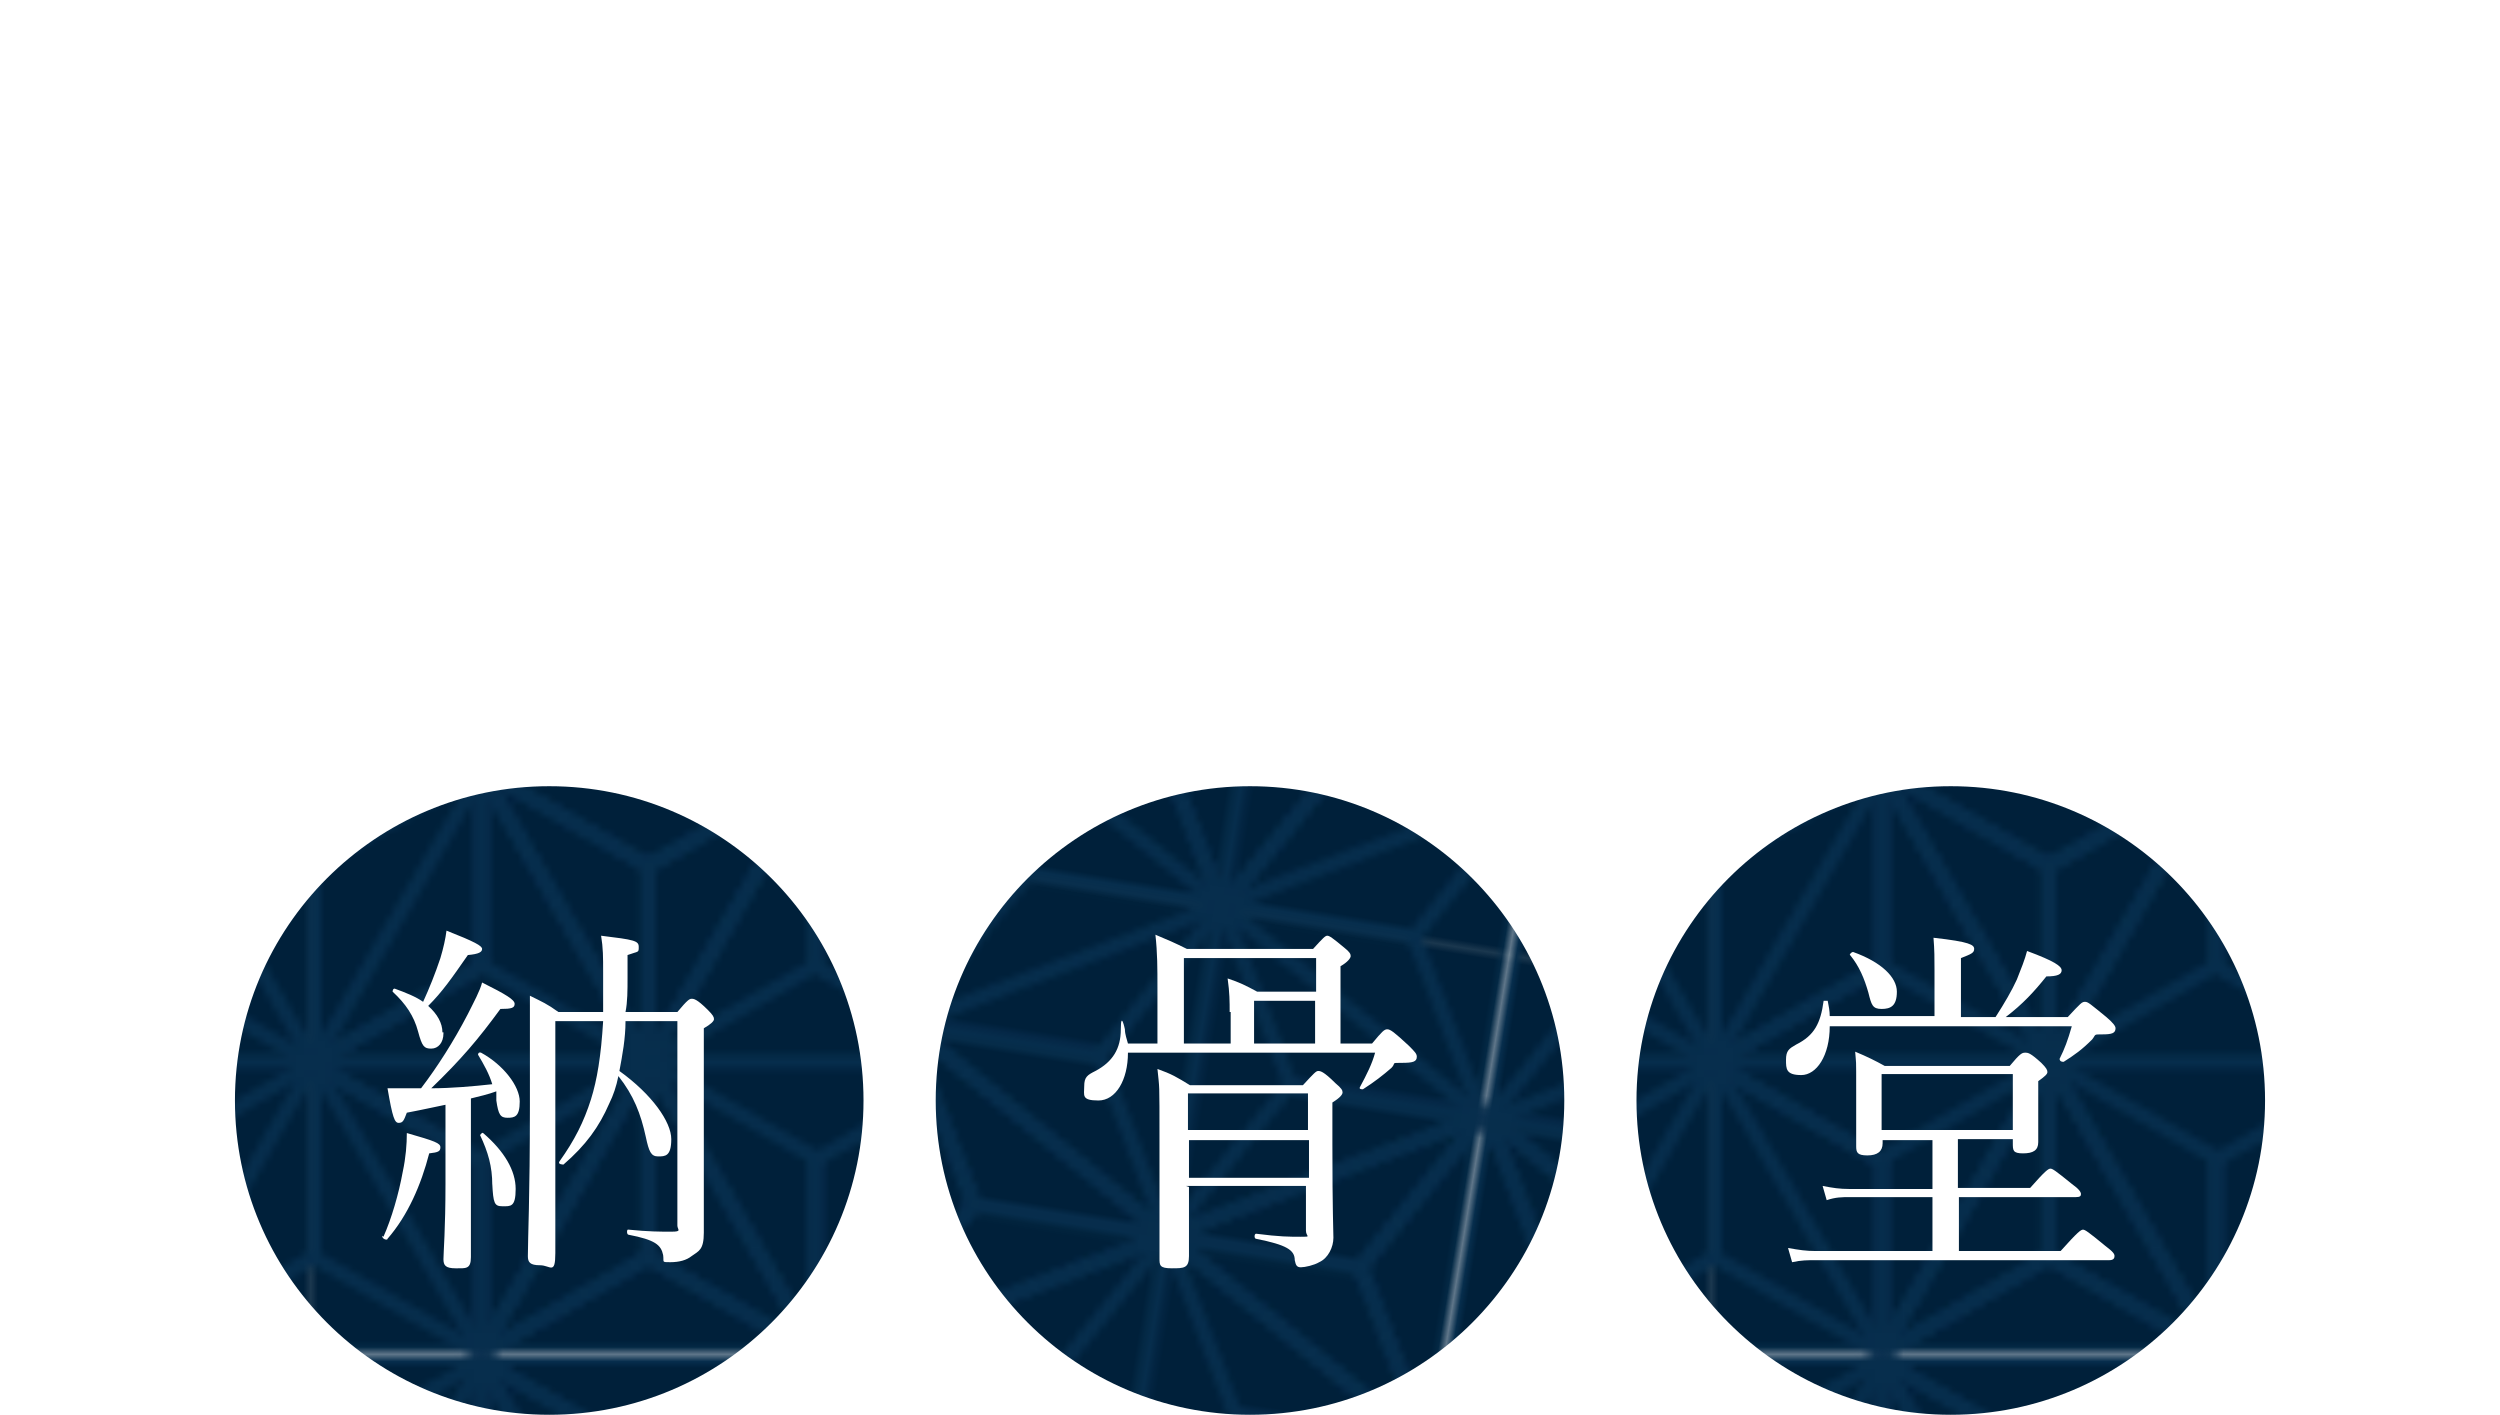 <?xml version="1.0" encoding="UTF-8"?>
<svg id="_レイヤー_1" data-name="レイヤー_1" xmlns="http://www.w3.org/2000/svg" xmlns:xlink="http://www.w3.org/1999/xlink" version="1.1" viewBox="0 0 245.8 139.1">
  <!-- Generator: Adobe Illustrator 29.3.1, SVG Export Plug-In . SVG Version: 2.1.0 Build 151)  -->
  <defs>
    <style>
      .st0, .st1 {
        fill: none;
      }

      .st2 {
        fill: url(#_新規パターンスウォッチ_3-2);
      }

      .st3 {
        fill: url(#_新規パターンスウォッチ_3-3);
      }

      .st4 {
        stroke: #fff;
        stroke-width: .2px;
      }

      .st4, .st1 {
        stroke-miterlimit: 10;
      }

      .st4, .st5 {
        fill: #fff;
      }

      .st1 {
        stroke: #072e4d;
        stroke-width: 2px;
      }

      .st6 {
        fill: url(#_新規パターンスウォッチ_3);
      }

      .st7 {
        fill: #00203a;
      }
    </style>
    <pattern id="_新規パターンスウォッチ_3" data-name=" 新規パターンスウォッチ 3" x="0" y="0" width="93.9" height="82.4" patternTransform="translate(-10694.5 6059.7) scale(.7)" patternUnits="userSpaceOnUse" viewBox="0 0 93.9 82.4">
      <g>
        <rect class="st0" width="93.9" height="82.4"/>
        <g>
          <rect class="st0" width="93.9" height="82.4"/>
          <g>
            <rect class="st0" width="93.9" height="82.4"/>
            <rect class="st7" width="93.9" height="82.4"/>
            <g>
              <path class="st1" d="M26.7,52.4"/>
              <path class="st1" d="M25.3,79.1"/>
              <line class="st1" x1="23.5" y1="-12.5" x2="23.5" y2="27.8"/>
              <line class="st1" x1="23.5" y1="54.9" x2="23.5" y2="110.6"/>
              <g>
                <line class="st1" x1="46.9" y1="69.2" x2="46.9" y2="41.4"/>
                <line class="st1" x1="46.9" y1="68.9" x2="-1.3" y2="96.7"/>
                <line class="st1" x1="46.9" y1="68.9" x2="95.2" y2="96.7"/>
              </g>
              <line class="st1" x1="-28.4" y1="41.4" x2="149" y2="41.4"/>
              <line class="st1" x1="-28.4" y1="82.4" x2="149" y2="82.4"/>
              <line class="st1" x1="-28.4" x2="149"/>
              <g>
                <line class="st1" x1="46.9" y1="13.5" x2="46.9" y2="41.4"/>
                <line class="st1" x1="46.9" y1="13.9" x2="95.2" y2="-13.9"/>
                <line class="st1" x1="46.9" y1="13.9" x2="-1.3" y2="-13.9"/>
              </g>
              <g>
                <line class="st1" x1="70.4" y1="-12.5" x2="70.4" y2="27.8"/>
                <line class="st1" x1="70.4" y1="54.9" x2="70.4" y2="110.6"/>
              </g>
              <line class="st1" x1="23.5" y1=".7" x2="70.4" y2="82.1"/>
              <line class="st1" x1="70.4" y1=".7" x2="23.5" y2="82.1"/>
              <line class="st1" x1="23.5" y1=".7" x2="70.4" y2="82.1"/>
              <line class="st1" x1="70.4" y1=".7" x2="23.5" y2="82.1"/>
              <line class="st1" x1="23.5" y1=".7" y2="41.4"/>
              <line class="st1" x1="70.4" y1=".7" x2="93.9" y2="41.4"/>
              <line class="st1" x1="70.4" y1="82.4" x2="93.9" y2="41.7"/>
              <line class="st1" x1="23.5" y1="82.4" y2="41.7"/>
              <line class="st1" x1="71.1" y1="27.5" x2="22.8" y2="55.3"/>
              <line class="st1" x1="23.5" y1="27.9" x2="-57.8" y2="74.9"/>
              <line class="st1" x1="71.1" y1="55.3" x2="22.8" y2="27.5"/>
              <line class="st1" x1="23.1" y1="55.2" x2="-18.4" y2="31.2"/>
              <line class="st1" x1="23.5" y1="27.9" x2="-57.8" y2="74.9"/>
              <line class="st1" x1="23.1" y1="55.2" x2="-18.4" y2="31.2"/>
              <g>
                <line class="st1" x1="70.1" y1="27.9" x2="151.4" y2="74.9"/>
                <line class="st1" x1="70.4" y1="55.2" x2="111.9" y2="31.2"/>
              </g>
              <path class="st1" d="M25.3,79.1"/>
              <line class="st1" x1="23.5" y1="-12.5" x2="23.5" y2="27.8"/>
              <line class="st1" x1="23.5" y1="54.9" x2="23.5" y2="110.6"/>
              <line class="st1" x1="46.9" y1="69.2" x2="46.9" y2="41.4"/>
              <line class="st1" x1="46.9" y1="68.9" x2="-1.3" y2="96.7"/>
              <line class="st1" x1="46.9" y1="68.9" x2="95.2" y2="96.7"/>
              <g>
                <line class="st1" y1="69.2" y2="41.4"/>
                <line class="st1" y1="68.9" x2="-48.3" y2="96.7"/>
                <line class="st1" y1="68.9" x2="48.2" y2="96.7"/>
              </g>
              <g>
                <line class="st1" x1="93.9" y1="69.2" x2="93.9" y2="41.4"/>
                <line class="st1" x1="93.9" y1="68.9" x2="45.7" y2="96.7"/>
                <line class="st1" x1="93.9" y1="68.9" x2="142.2" y2="96.7"/>
              </g>
              <g>
                <line class="st1" x1="46.9" y1="13.5" x2="46.9" y2="41.4"/>
                <line class="st1" x1="46.9" y1="13.9" x2="95.2" y2="-13.9"/>
                <line class="st1" x1="46.9" y1="13.9" x2="-1.3" y2="-13.9"/>
              </g>
              <g>
                <line class="st1" y1="13.5" y2="41.4"/>
                <line class="st1" y1="13.9" x2="48.2" y2="-13.9"/>
                <line class="st1" y1="13.9" x2="-48.3" y2="-13.9"/>
              </g>
              <g>
                <line class="st1" x1="93.9" y1="13.5" x2="93.9" y2="41.4"/>
                <line class="st1" x1="93.9" y1="13.9" x2="142.2" y2="-13.9"/>
                <line class="st1" x1="93.9" y1="13.9" x2="45.7" y2="-13.9"/>
              </g>
              <g>
                <line class="st1" x1="70.4" y1="-12.5" x2="70.4" y2="27.8"/>
                <line class="st1" x1="70.4" y1="54.9" x2="70.4" y2="110.6"/>
              </g>
            </g>
          </g>
        </g>
      </g>
    </pattern>
    <pattern id="_新規パターンスウォッチ_3-2" data-name=" 新規パターンスウォッチ 3-2" x="0" y="0" width="93.9" height="82.4" patternTransform="translate(-9963 -18874.9) rotate(-80.8) scale(.7)" patternUnits="userSpaceOnUse" viewBox="0 0 93.9 82.4">
      <g>
        <rect class="st0" width="93.9" height="82.4"/>
        <g>
          <rect class="st0" width="93.9" height="82.4"/>
          <g>
            <rect class="st0" width="93.9" height="82.4"/>
            <rect class="st7" width="93.9" height="82.4"/>
            <g>
              <path class="st1" d="M26.7,52.4"/>
              <path class="st1" d="M25.3,79.1"/>
              <line class="st1" x1="23.5" y1="-12.5" x2="23.5" y2="27.8"/>
              <line class="st1" x1="23.5" y1="54.9" x2="23.5" y2="110.6"/>
              <g>
                <line class="st1" x1="46.9" y1="69.2" x2="46.9" y2="41.4"/>
                <line class="st1" x1="46.9" y1="68.9" x2="-1.3" y2="96.7"/>
                <line class="st1" x1="46.9" y1="68.9" x2="95.2" y2="96.7"/>
              </g>
              <line class="st1" x1="-28.4" y1="41.4" x2="149" y2="41.4"/>
              <line class="st1" x1="-28.4" y1="82.4" x2="149" y2="82.4"/>
              <line class="st1" x1="-28.4" x2="149"/>
              <g>
                <line class="st1" x1="46.9" y1="13.5" x2="46.9" y2="41.4"/>
                <line class="st1" x1="46.9" y1="13.9" x2="95.2" y2="-13.9"/>
                <line class="st1" x1="46.9" y1="13.9" x2="-1.3" y2="-13.9"/>
              </g>
              <g>
                <line class="st1" x1="70.4" y1="-12.5" x2="70.4" y2="27.8"/>
                <line class="st1" x1="70.4" y1="54.9" x2="70.4" y2="110.6"/>
              </g>
              <line class="st1" x1="23.5" y1=".7" x2="70.4" y2="82.1"/>
              <line class="st1" x1="70.4" y1=".7" x2="23.5" y2="82.1"/>
              <line class="st1" x1="23.5" y1=".7" x2="70.4" y2="82.1"/>
              <line class="st1" x1="70.4" y1=".7" x2="23.5" y2="82.1"/>
              <line class="st1" x1="23.5" y1=".7" y2="41.4"/>
              <line class="st1" x1="70.4" y1=".7" x2="93.9" y2="41.4"/>
              <line class="st1" x1="70.4" y1="82.4" x2="93.9" y2="41.7"/>
              <line class="st1" x1="23.5" y1="82.4" y2="41.7"/>
              <line class="st1" x1="71.1" y1="27.5" x2="22.8" y2="55.3"/>
              <line class="st1" x1="23.5" y1="27.9" x2="-57.8" y2="74.9"/>
              <line class="st1" x1="71.1" y1="55.3" x2="22.8" y2="27.5"/>
              <line class="st1" x1="23.1" y1="55.2" x2="-18.4" y2="31.2"/>
              <line class="st1" x1="23.5" y1="27.9" x2="-57.8" y2="74.9"/>
              <line class="st1" x1="23.1" y1="55.2" x2="-18.4" y2="31.2"/>
              <g>
                <line class="st1" x1="70.1" y1="27.9" x2="151.4" y2="74.9"/>
                <line class="st1" x1="70.4" y1="55.2" x2="111.9" y2="31.2"/>
              </g>
              <path class="st1" d="M25.3,79.1"/>
              <line class="st1" x1="23.5" y1="-12.5" x2="23.5" y2="27.8"/>
              <line class="st1" x1="23.5" y1="54.9" x2="23.5" y2="110.6"/>
              <line class="st1" x1="46.9" y1="69.2" x2="46.9" y2="41.4"/>
              <line class="st1" x1="46.9" y1="68.9" x2="-1.3" y2="96.7"/>
              <line class="st1" x1="46.9" y1="68.9" x2="95.2" y2="96.7"/>
              <g>
                <line class="st1" y1="69.2" y2="41.4"/>
                <line class="st1" y1="68.9" x2="-48.3" y2="96.7"/>
                <line class="st1" y1="68.9" x2="48.2" y2="96.7"/>
              </g>
              <g>
                <line class="st1" x1="93.9" y1="69.2" x2="93.9" y2="41.4"/>
                <line class="st1" x1="93.9" y1="68.9" x2="45.7" y2="96.7"/>
                <line class="st1" x1="93.9" y1="68.9" x2="142.2" y2="96.7"/>
              </g>
              <g>
                <line class="st1" x1="46.9" y1="13.5" x2="46.9" y2="41.4"/>
                <line class="st1" x1="46.9" y1="13.9" x2="95.2" y2="-13.9"/>
                <line class="st1" x1="46.9" y1="13.9" x2="-1.3" y2="-13.9"/>
              </g>
              <g>
                <line class="st1" y1="13.5" y2="41.4"/>
                <line class="st1" y1="13.9" x2="48.2" y2="-13.9"/>
                <line class="st1" y1="13.9" x2="-48.3" y2="-13.9"/>
              </g>
              <g>
                <line class="st1" x1="93.9" y1="13.5" x2="93.9" y2="41.4"/>
                <line class="st1" x1="93.9" y1="13.9" x2="142.2" y2="-13.9"/>
                <line class="st1" x1="93.9" y1="13.9" x2="45.7" y2="-13.9"/>
              </g>
              <g>
                <line class="st1" x1="70.4" y1="-12.5" x2="70.4" y2="27.8"/>
                <line class="st1" x1="70.4" y1="54.9" x2="70.4" y2="110.6"/>
              </g>
            </g>
          </g>
        </g>
      </g>
    </pattern>
    <pattern id="_新規パターンスウォッチ_3-3" data-name=" 新規パターンスウォッチ 3-3" x="0" y="0" width="93.9" height="82.4" patternTransform="translate(-10556.8 6059.7) scale(.7)" patternUnits="userSpaceOnUse" viewBox="0 0 93.9 82.4">
      <g>
        <rect class="st0" width="93.9" height="82.4"/>
        <g>
          <rect class="st0" width="93.9" height="82.4"/>
          <g>
            <rect class="st0" width="93.9" height="82.4"/>
            <rect class="st7" width="93.9" height="82.4"/>
            <g>
              <path class="st1" d="M26.7,52.4"/>
              <path class="st1" d="M25.3,79.1"/>
              <line class="st1" x1="23.5" y1="-12.5" x2="23.5" y2="27.8"/>
              <line class="st1" x1="23.5" y1="54.9" x2="23.5" y2="110.6"/>
              <g>
                <line class="st1" x1="46.9" y1="69.2" x2="46.9" y2="41.4"/>
                <line class="st1" x1="46.9" y1="68.9" x2="-1.3" y2="96.7"/>
                <line class="st1" x1="46.9" y1="68.9" x2="95.2" y2="96.7"/>
              </g>
              <line class="st1" x1="-28.4" y1="41.4" x2="149" y2="41.4"/>
              <line class="st1" x1="-28.4" y1="82.4" x2="149" y2="82.4"/>
              <line class="st1" x1="-28.4" x2="149"/>
              <g>
                <line class="st1" x1="46.9" y1="13.5" x2="46.9" y2="41.4"/>
                <line class="st1" x1="46.9" y1="13.9" x2="95.2" y2="-13.9"/>
                <line class="st1" x1="46.9" y1="13.9" x2="-1.3" y2="-13.9"/>
              </g>
              <g>
                <line class="st1" x1="70.4" y1="-12.5" x2="70.4" y2="27.8"/>
                <line class="st1" x1="70.4" y1="54.9" x2="70.4" y2="110.6"/>
              </g>
              <line class="st1" x1="23.5" y1=".7" x2="70.4" y2="82.1"/>
              <line class="st1" x1="70.4" y1=".7" x2="23.5" y2="82.1"/>
              <line class="st1" x1="23.5" y1=".7" x2="70.4" y2="82.1"/>
              <line class="st1" x1="70.4" y1=".7" x2="23.5" y2="82.1"/>
              <line class="st1" x1="23.5" y1=".7" y2="41.4"/>
              <line class="st1" x1="70.4" y1=".7" x2="93.9" y2="41.4"/>
              <line class="st1" x1="70.4" y1="82.4" x2="93.9" y2="41.7"/>
              <line class="st1" x1="23.5" y1="82.4" y2="41.7"/>
              <line class="st1" x1="71.1" y1="27.5" x2="22.8" y2="55.3"/>
              <line class="st1" x1="23.5" y1="27.9" x2="-57.8" y2="74.9"/>
              <line class="st1" x1="71.1" y1="55.3" x2="22.8" y2="27.5"/>
              <line class="st1" x1="23.1" y1="55.2" x2="-18.4" y2="31.2"/>
              <line class="st1" x1="23.5" y1="27.9" x2="-57.8" y2="74.9"/>
              <line class="st1" x1="23.1" y1="55.2" x2="-18.4" y2="31.2"/>
              <g>
                <line class="st1" x1="70.1" y1="27.9" x2="151.4" y2="74.9"/>
                <line class="st1" x1="70.4" y1="55.2" x2="111.9" y2="31.2"/>
              </g>
              <path class="st1" d="M25.3,79.1"/>
              <line class="st1" x1="23.5" y1="-12.5" x2="23.5" y2="27.8"/>
              <line class="st1" x1="23.5" y1="54.9" x2="23.5" y2="110.6"/>
              <line class="st1" x1="46.9" y1="69.2" x2="46.9" y2="41.4"/>
              <line class="st1" x1="46.9" y1="68.9" x2="-1.3" y2="96.7"/>
              <line class="st1" x1="46.9" y1="68.9" x2="95.2" y2="96.7"/>
              <g>
                <line class="st1" y1="69.2" y2="41.4"/>
                <line class="st1" y1="68.9" x2="-48.3" y2="96.7"/>
                <line class="st1" y1="68.9" x2="48.2" y2="96.7"/>
              </g>
              <g>
                <line class="st1" x1="93.9" y1="69.2" x2="93.9" y2="41.4"/>
                <line class="st1" x1="93.9" y1="68.9" x2="45.7" y2="96.7"/>
                <line class="st1" x1="93.9" y1="68.9" x2="142.2" y2="96.7"/>
              </g>
              <g>
                <line class="st1" x1="46.9" y1="13.5" x2="46.9" y2="41.4"/>
                <line class="st1" x1="46.9" y1="13.9" x2="95.2" y2="-13.9"/>
                <line class="st1" x1="46.9" y1="13.9" x2="-1.3" y2="-13.9"/>
              </g>
              <g>
                <line class="st1" y1="13.5" y2="41.4"/>
                <line class="st1" y1="13.9" x2="48.2" y2="-13.9"/>
                <line class="st1" y1="13.9" x2="-48.3" y2="-13.9"/>
              </g>
              <g>
                <line class="st1" x1="93.9" y1="13.5" x2="93.9" y2="41.4"/>
                <line class="st1" x1="93.9" y1="13.9" x2="142.2" y2="-13.9"/>
                <line class="st1" x1="93.9" y1="13.9" x2="45.7" y2="-13.9"/>
              </g>
              <g>
                <line class="st1" x1="70.4" y1="-12.5" x2="70.4" y2="27.8"/>
                <line class="st1" x1="70.4" y1="54.9" x2="70.4" y2="110.6"/>
              </g>
            </g>
          </g>
        </g>
      </g>
    </pattern>
  </defs>
  <g id="_レイヤー_11" data-name="_レイヤー_1">
    <g id="_レイヤー_1-2">
      <g>
        <g>
          <path class="st5" d="M140.4,45.7c.6,0,.8.3.9,1.2h.2c0,.4,0,.6.3,1.7,0,.2.1,1,.1,1.2,0,.7-.3,3.5-.5,4,0,.3-.4,1.4-.5,1.6-.2.3-.6,1-.7,1.3-.1,0-.3-.3-.6-.5,0,0-.7-1.3-.9-1.5-.7-1-.8-2.4-.8-2.6,0-1.1.1-1.3.9-2.3.3-.3,1.6-3,1.5-3.7v-.3h.1ZM154.2,47.1v5.6l-.2.2v1.7l-.7,5c0,.4-.4.7-.7,1-.2.6-.5,1.2-1.1,1.2s-1.2-.6-1.3-.7l-2.8-2.1q-.2-.3-.6-.7l-.2-.4-.2-.2c.1,0,.8.3.9.3s2.7-1.3,3.3-1.8c.5-.4.6-1.1.8-1.9.4-1.4.6-6.3.6-7.3s-.2-3.6-.2-3.7c0-1.6-.3-3.5-.4-4.2,0-.4-.4-2.1-.5-2.4-.2-.4-1-2.3-1.1-2.5-.2-.5-.2-.6-.1-1.7h.5c1.4,0,5,1.6,5,2.3s-.4,1.4-.4,1.6c0,.4-.6,4.7-.6,4.9v6.1h.1v-.3ZM161.6,44.6c.3,0,2.1.8,2.4.9l3.2,1.5c2.2,1,2.2,2.8,2.2,3.6,0,1.3,0,1.5-.7,3.2,0,0-1.5-.8-1.6-.8,0,0-.4-.6-.5-.7-.3-.3-1.9-1.9-2.2-2.4l-2.9-4.7-.2-.4h.3v-.2Z"/>
          <path class="st4" d="M140.4,45.7c.6,0,.8.3.9,1.2h.2c0,.4,0,.6.3,1.7,0,.2.1,1,.1,1.2,0,.7-.3,3.5-.5,4,0,.3-.4,1.4-.5,1.6-.2.3-.6,1-.7,1.3-.1,0-.3-.3-.6-.5,0,0-.7-1.3-.9-1.5-.7-1-.8-2.4-.8-2.6,0-1.1.1-1.3.9-2.3.3-.3,1.6-3,1.5-3.7v-.3h.1ZM154.2,47.1v5.6l-.2.2v1.7l-.7,5c0,.4-.4.7-.7,1-.2.6-.5,1.2-1.1,1.2s-1.2-.6-1.3-.7l-2.8-2.1q-.2-.3-.6-.7l-.2-.4-.2-.2c.1,0,.8.3.9.3s2.7-1.3,3.3-1.8c.5-.4.6-1.1.8-1.9.4-1.4.6-6.3.6-7.3s-.2-3.6-.2-3.7c0-1.6-.3-3.5-.4-4.2,0-.4-.4-2.1-.5-2.4-.2-.4-1-2.3-1.1-2.5-.2-.5-.2-.6-.1-1.7h.5c1.4,0,5,1.6,5,2.3s-.4,1.4-.4,1.6c0,.4-.6,4.7-.6,4.9v6.1h.1v-.3ZM161.6,44.6c.3,0,2.1.8,2.4.9l3.2,1.5c2.2,1,2.2,2.8,2.2,3.6,0,1.3,0,1.5-.7,3.2,0,0-1.5-.8-1.6-.8,0,0-.4-.6-.5-.7-.3-.3-1.9-1.9-2.2-2.4l-2.9-4.7-.2-.4h.3v-.2Z"/>
        </g>
        <g>
          <path class="st5" d="M178.5,39l4.1-1.1h.4c0,0,3.7-.9,3.7-.9l2-.3,4.6-1,4.6-.8c.9-.2,1.8-.3,2.6-.3s1.5.5,2,1c0,0,1.7,1,2.1,1.2.3.2,1.5.8,1.7,1s.3.4.3.6-1,1.3-1.2,1.7c-.4.7-.8,3-1,4l-.5,2.8c0,.5-.3,2.2-.5,3.3l-.6,4.3c-.3,1.9-.6,3-1.8,5.6,0,0-.1.5-.2.5,0,0-.2.2-.3.3-.4-.7-1.6-3-1.7-4.3,0-.7-.3-.9-1.5-.9h-2.4l-3.1.2c-.7,0-3.7.7-5.3,1.1,0,0-.5.2-.6.2-.3,0-2.7.6-3.1.9-.5.4-1.3,1-1.5,1.1-.6-.2-.6-.3-1-1,0-.3-.5-2.5-.5-2.7v-3.5c-.1,0-.7-5.1-.7-5.1,0-.3-.9-4.3-1.4-4.9-1-1.2-1-1.3-1.4-2h-.2v-1h.6l.6.4s.2,0,.5,0l.8-.2h-.1ZM181.6,56.5l2.6-.6,3.6-1c.7-.2,1.1-.4,1.1-1.1v-4.7c-.2-.3-.2-.4-.2-.6,0,0-1.6.4-1.7.4-1.2,0-2.4,0-3.7-.6,0-.2,0-.3-.2-.4.6,0,.9,0,1.4-.2l4.4-1.7c.4-.2.4-1.9.3-2.3l-.2-2.9c-.1-1.9-.1-2-.6-2s-2.6.4-3.1.6c-.1,0-.7.2-.8.2l-3.3.6c-.5,0-1.9.3-2.4.2h-.1c.4.4,1.6,1.5,1.6,1.6.3.5.5,2.3.5,3.9v2c0,.3.4,7.4.4,7.8v.7h.4ZM199.5,53.4l.8-4.7v-.3l.6-4.7c0-.6.3-3.5.3-4.1,0-2.5-.5-2.5-1.3-2.5h-3.4c-.3,0-3.7.6-4.3.7-.1.2-.3.4-.4.6-.2,0-.2.3-.2.4v3.9c-.1.3-.3,2-.2,2.3.2,0,1.2-.2,1.4-.2.9,0,2.6.9,2.6,1.4s-.5.9-.6,1c-.3,0-2.8.6-3.2.7-.3,0-.4,1.7-.4,1.8v4s.2.3.3.3c.8,0,4.4-.4,5-.4h3.1c0,0-.1-.2-.1-.2Z"/>
          <path class="st4" d="M178.5,39l4.1-1.1h.4c0,0,3.7-.9,3.7-.9l2-.3,4.6-1,4.6-.8c.9-.2,1.8-.3,2.6-.3s1.5.5,2,1c0,0,1.7,1,2.1,1.2.3.2,1.5.8,1.7,1s.3.4.3.6-1,1.3-1.2,1.7c-.4.7-.8,3-1,4l-.5,2.8c0,.5-.3,2.2-.5,3.3l-.6,4.3c-.3,1.9-.6,3-1.8,5.6,0,0-.1.5-.2.5,0,0-.2.2-.3.3-.4-.7-1.6-3-1.7-4.3,0-.7-.3-.9-1.5-.9h-2.4l-3.1.2c-.7,0-3.7.7-5.3,1.1,0,0-.5.2-.6.2-.3,0-2.7.6-3.1.9-.5.4-1.3,1-1.5,1.1-.6-.2-.6-.3-1-1,0-.3-.5-2.5-.5-2.7v-3.5c-.1,0-.7-5.1-.7-5.1,0-.3-.9-4.3-1.4-4.9-1-1.2-1-1.3-1.4-2h-.2v-1h.6l.6.4s.2,0,.5,0l.8-.2h-.1ZM181.6,56.5l2.6-.6,3.6-1c.7-.2,1.1-.4,1.1-1.1v-4.7c-.2-.3-.2-.4-.2-.6,0,0-1.6.4-1.7.4-1.2,0-2.4,0-3.7-.6,0-.2,0-.3-.2-.4.6,0,.9,0,1.4-.2l4.4-1.7c.4-.2.4-1.9.3-2.3l-.2-2.9c-.1-1.9-.1-2-.6-2s-2.6.4-3.1.6c-.1,0-.7.2-.8.2l-3.3.6c-.5,0-1.9.3-2.4.2h-.1c.4.4,1.6,1.5,1.6,1.6.3.5.5,2.3.5,3.9v2c0,.3.4,7.4.4,7.8v.7h.4ZM199.5,53.4l.8-4.7v-.3l.6-4.7c0-.6.3-3.5.3-4.1,0-2.5-.5-2.5-1.3-2.5h-3.4c-.3,0-3.7.6-4.3.7-.1.2-.3.4-.4.6-.2,0-.2.3-.2.4v3.9c-.1.3-.3,2-.2,2.3.2,0,1.2-.2,1.4-.2.9,0,2.6.9,2.6,1.4s-.5.9-.6,1c-.3,0-2.8.6-3.2.7-.3,0-.4,1.7-.4,1.8v4s.2.3.3.3c.8,0,4.4-.4,5-.4h3.1c0,0-.1-.2-.1-.2Z"/>
        </g>
        <g>
          <path class="st5" d="M225.3,43.6c.3,0,2-.6,2.2-1,.4-.6.5-2.6.5-3.9-.3,0-1.8.3-2.3.4-.4,0-1.5.2-1.9.2-1.2,0-1.8-.3-2.4-.7.4-.2,2.1-.4,2.5-.5,1.6-.4,3.6-1.2,4.1-1.4.2-.3.3-1.5.3-2v-3.5c0-.5-.2-2.4-.2-2.8-.6-.9-.6-1-.8-1.7h.5c.7,0,3.3,1.3,3.8,1.5.1.1.5.4.5,1.5s-1,3.2-1.2,3.8c-.1.8-.2,1.3-.3,2.1.6,0,.8-.3,2.2-1.2.3-.2.6-.2.8-.2.7,0,1.1.3,1.6.7.2.8,0,.9-.9,1.3,0,0-.4.3-.5.4-.2,0-3.3,1.2-3.4,1.3v.3l-.6,3.7v.3h.8c0,0,4.4-1.2,4.4-1.2.4,0,2.3-.6,2.6-.7,1-.3,3-.6,4.1-.6s2,.3,2.3.5c.2,0,1.6,1.3,1.6,1.6s-.7.9-1.4.9-.9,0-1,0h-5.7c-1.8.2-3.2.4-4.7.7-.1,0-.7.2-.9.3.5.5.6.6,1.9,1.1.2,0,.4.3.4.6s-.2,1.2-.2,1.4v1c1.8-.4,2.1-.4,2.4-.4,1.3,0,2.3,1.5,2.1,2.1-.7.2-1.3.4-1.8.4h-1c-.2,0-1.6.3-1.9.3v5.4l.4,3.7v4.6c0,.8-.3,2.5-.7,3.4v.5l-.4.2v.2c-.5,0-2.1-.6-3.3-1.9-.2-.3-.5-.4-.9-.6-.2-.2-.4-.4-1.2-.8,0,0-.3-.3-.4-.5.4,0,1,0,1.5,0s1.8-.2,2-.3c.4-.4,1-1.6,1-2.5l.3-5.1v-6.2c-.7,0-1.2,0-2.2.4l-3.3,1-3,1.1c.6.6,1.4,1.1,2.1,1.6,1.2.7,1.6.9,1.6,3.1s0,1.1-.2,1.5c-.6,0-.9,0-1.8-1.2-.4-.6-1.9-3.1-2.1-4.8-.3,0-1.5.2-1.7.2-.9,0-1.7-.8-1.9-1.4h1.7c0,0,5.6-2.1,5.6-2.1l3.6-1.1,1.4-.4c0-.4-.2-2.8-.2-3.1s-.7-1.3-.8-1.5h-.5l-4.3,1.5-3.2,1c-.8.3-4.3,1.5-5.1,1.7-.4,0-1.8.3-2.2.3-.8.3-.9.3-1,.3-.2,0-1.3-.7-1.5-.8-.4-.3-.6-.8-.9-1.3h1.2c.3,0,2.7-.6,3.1-.7.4,0,2.3-.3,2.6-.4.4,0,2-.7,2.4-.7l3.4-.8h.4Z"/>
          <path class="st4" d="M225.3,43.6c.3,0,2-.6,2.2-1,.4-.6.5-2.6.5-3.9-.3,0-1.8.3-2.3.4-.4,0-1.5.2-1.9.2-1.2,0-1.8-.3-2.4-.7.4-.2,2.1-.4,2.5-.5,1.6-.4,3.6-1.2,4.1-1.4.2-.3.3-1.5.3-2v-3.5c0-.5-.2-2.4-.2-2.8-.6-.9-.6-1-.8-1.7h.5c.7,0,3.3,1.3,3.8,1.5.1.1.5.4.5,1.5s-1,3.2-1.2,3.8c-.1.8-.2,1.3-.3,2.1.6,0,.8-.3,2.2-1.2.3-.2.6-.2.8-.2.7,0,1.1.3,1.6.7.2.8,0,.9-.9,1.3,0,0-.4.3-.5.4-.2,0-3.3,1.2-3.4,1.3v.3l-.6,3.7v.3h.8c0,0,4.4-1.2,4.4-1.2.4,0,2.3-.6,2.6-.7,1-.3,3-.6,4.1-.6s2,.3,2.3.5c.2,0,1.6,1.3,1.6,1.6s-.7.9-1.4.9-.9,0-1,0h-5.7c-1.8.2-3.2.4-4.7.7-.1,0-.7.2-.9.3.5.5.6.6,1.9,1.1.2,0,.4.3.4.6s-.2,1.2-.2,1.4v1c1.8-.4,2.1-.4,2.4-.4,1.3,0,2.3,1.5,2.1,2.1-.7.2-1.3.4-1.8.4h-1c-.2,0-1.6.3-1.9.3v5.4l.4,3.7v4.6c0,.8-.3,2.5-.7,3.4v.5l-.4.2v.2c-.5,0-2.1-.6-3.3-1.9-.2-.3-.5-.4-.9-.6-.2-.2-.4-.4-1.2-.8,0,0-.3-.3-.4-.5.4,0,1,0,1.5,0s1.8-.2,2-.3c.4-.4,1-1.6,1-2.5l.3-5.1v-6.2c-.7,0-1.2,0-2.2.4l-3.3,1-3,1.1c.6.6,1.4,1.1,2.1,1.6,1.2.7,1.6.9,1.6,3.1s0,1.1-.2,1.5c-.6,0-.9,0-1.8-1.2-.4-.6-1.9-3.1-2.1-4.8-.3,0-1.5.2-1.7.2-.9,0-1.7-.8-1.9-1.4h1.7c0,0,5.6-2.1,5.6-2.1l3.6-1.1,1.4-.4c0-.4-.2-2.8-.2-3.1s-.7-1.3-.8-1.5h-.5l-4.3,1.5-3.2,1c-.8.3-4.3,1.5-5.1,1.7-.4,0-1.8.3-2.2.3-.8.3-.9.3-1,.3-.2,0-1.3-.7-1.5-.8-.4-.3-.6-.8-.9-1.3h1.2c.3,0,2.7-.6,3.1-.7.4,0,2.3-.3,2.6-.4.4,0,2-.7,2.4-.7l3.4-.8h.4Z"/>
        </g>
      </g>
      <g>
        <path class="st5" d="M95.9,13c-.6.2-1.1.5-1.3,1.1-.8-.4-3.7-1.6-5.6-4.5v4.8c0,.4,0,.5-.8.5s-.4-.1-.4-.4v-4.6c-2.2,2.6-5,3.9-6.8,4.4v-.2c2.1-1.2,4.2-2.6,5.7-4.7h-2.5c0,.5,0,.7-.8.7s-.4-.1-.4-.4V3.4l1.4.6h3.4v-1.5h-6.5l-.3-.8h6.8V0l1.4.2c.2,0,.4,0,.4.3s-.2.3-.6.4v.9h4.4l.6-.9c0-.1,0-.1.2-.1s.2,0,.2.1l1.1,1s0,.1,0,.3-.2.2-.3.2h-6.4v1.5h3.4l.3-.5s0,0,.2,0h.2l.9.7s.2.1.2.2q0,.2-.5.5v4.4c0,.3,0,.5-.8.5s-.4-.1-.4-.5h-3.2c2.2,2.2,4.8,3,6.6,3.3v.3h0v.4ZM87.8,4.6h-3.6v1.7h3.6v-1.7ZM87.8,7h-3.6v1.7h3.6v-1.7ZM88.9,6.4h3.6v-1.7h-3.6v1.7ZM88.9,8.7h3.6v-1.7h-3.6v1.7Z"/>
        <path class="st5" d="M106.6,1.7V.1l1.4.2c.2,0,.4,0,.4.3s0,.2-.6.4v1.5h3l.6-.9s0-.1.2-.1.2,0,.2.1l1.2,1s0,.2,0,.3c0,.2-.2.2-.3.2h-5v2.5h4.3l.6-.9s0,0,.2,0,.2,0,.2,0l1.2,1s0,.2,0,.3c0,.2-.2.2-.3.2h-13.8l-.3-.8h6.6v-2.5h-5.1l-.3-.8h5.4v-.7h0v.3ZM109.7,7.8v-1.5l1.4.2c0,0,.4,0,.4.3s-.2.3-.5.4v1.5h1.1l.6-.9s0,0,.2,0,0,0,.2,0l1.1,1s0,.2,0,.3c0,.2-.3.2-.3.2h-3.1v4.1c0,.9,0,1.3-1.8,1.5,0-.4,0-.9-2.1-1.4v-.3h2.4q.3,0,.3-.2v-3.8h-8.9l-.3-.8h9.2v-.8h0v.2ZM103,9.7c.4.2,2.8,1.2,2.8,2.5s-.3.8-.6.8-.5-.2-.7-.8c-.6-1.3-1.3-2-1.6-2.3,0,0,0-.2,0-.2Z"/>
        <path class="st5" d="M124.1,11.6l1,.7s.2.2.2.4-.2.2-.3.2h-.5c-.9.5-2.8,1.5-5.3,2v-.2c3.1-1.4,4.5-2.6,4.8-3h-4.9l-.3-.8h12.3l.6-.9s.1-.1.2-.1.2,0,.2.1l1.1,1s.1.2.1.3c0,.2-.2.2-.4.2h-9.1.3ZM129.3,3.6l.4-.6s.1,0,.2,0h.2l.9.7s.2,0,.2.3,0,.2-.6.5v5.2c0,.5-.5.5-.9.5s-.4-.1-.4-.5h-6.8c0,.3,0,.6-.8.6s-.4-.2-.4-.4V2.8l1.4.7h2.6v-1.4h-6.2l-.3-.8h6.4V-.3l1.4.2c.2,0,.4,0,.4.2s0,.3-.6.4v.7h4.1l.6-.9s.1,0,.2,0,.1,0,.2,0l1.1,1s.1.2.1.3c0,.2-.2.2-.4.2h-6.1v1.4h2.6l.5.4ZM122.7,4.3v1.2h6.8v-1.2h-6.8ZM122.7,6.1v1.2h6.8v-1.2s-6.8,0-6.8,0ZM122.7,7.9v1.2h6.8v-1.2s-6.8,0-6.8,0ZM127.3,11.8c1.6.2,5.4,1,5.4,2.4s-.3.6-.5.6-.3,0-1.2-.8c-1.2-.9-2.4-1.4-3.7-2v-.3h0Z"/>
        <path class="st5" d="M150,3.2l.6-.8s.1,0,.2,0,.2,0,.2,0l1.1,1s.1.2.1.3c0,.2-.3.2-.4.2h-13.9l-.3-.8h12.4ZM148.4,1l.5-.8s.1-.1.2-.1.1,0,.2.1l1,.9s.1.2.1.3c0,.2-.3.2-.3.2h-10.1l-.3-.8h8.6v.2ZM148.8,9.8l.4-.5s.1-.1.2-.1.1,0,.2.1l.9.7c.1,0,.2.1.2.3s0,.2-.5.5v3.5c0,.4-.4.5-.9.5s-.4-.1-.4-.3v-.4h-7.8v.3c0,.2,0,.5-.8.5s-.4-.1-.4-.4v-5.3l1.4.7h7.6,0ZM147.9,5.4l.5-.8s.1,0,.2,0,.2,0,.2,0l1,.9s.1.2.1.3c0,.2-.2.2-.3.2h-9.4l-.3-.8h7.9v.2ZM147.9,7.6l.5-.8s.1,0,.2,0,.2,0,.2,0l1,.9s.1.2.1.3c0,.2-.2.2-.3.2h-9.5l-.3-.8h7.9l.2.2ZM141.1,10.4v2.9h7.8v-2.9h-7.8Z"/>
        <path class="st5" d="M164.5,11.2v2.1c0,1.1-.5,1.4-1.8,1.5,0-.6-.2-.9-2.1-1.4v-.3h2.2c.4,0,.5,0,.5-.3v-4.4h-6.7l-.3-.8h12.4l.6-.9s0,0,.2,0,.2,0,.2,0l1.2,1.1s.1,0,.1.3-.2.2-.3.2h-6.4v2.8h.2ZM161.1,9.7c.4.2.4.3.4.4,0,.2-.2.2-.6.2-1.1,1.6-2.4,2.8-4.2,3.7l-.2-.2c1.2-1.2,2.9-2.9,3.4-4.7l1.1.5h.1ZM168.8,2.1l.6-.6q.1-.1.2-.1c.1,0,.2,0,.2.1l1.1,1.1s.1,0,.1.3-.1.2-1,.3c-.4.4-.9.9-1.4,1.3l-.2-.2c.2-.5.3-1,.5-1.5h-10.4c0,.5,0,2.2-1.2,2.2s-.6-.3-.6-.4,0-.3.5-1c.4-.7.7-1.4.9-2.2h.3c0,.3,0,.4.1.7h4.8V0l1.5.2c.1,0,.4,0,.4.2s0,.2-.6.4v1.3h4.3-.1ZM166.7,4.9l.6-.9s.1,0,.2,0,.1,0,.2,0l1.1,1s.1.2.1.3c0,.2-.3.2-.3.2h-10l-.2-.8h8.2v.2ZM166.3,9.4c1.3.6,4.2,2.2,4.2,3.8s-.4.7-.6.7c-.3,0-.4-.1-1-1-.9-1.4-1.7-2.2-2.8-3.2v-.2h.2Z"/>
      </g>
      <g>
        <circle class="st6" cx="54" cy="108.2" r="30.9"/>
        <circle class="st2" cx="122.9" cy="108.2" r="30.9"/>
        <circle class="st3" cx="191.8" cy="108.2" r="30.9"/>
        <path class="st5" d="M37.7,121.6c.8-1.8,1.5-4.2,1.9-6.4.3-1.4.4-2.7.4-3.8,2.8.8,3.3,1,3.3,1.4s-.2.5-1.1.6c-.8,3.1-2.1,6.1-4.1,8.4,0,.2-.6,0-.5-.3h0ZM43.9,108.6c-1,.2-2.3.5-3.9.8-.3.8-.4,1-.8,1s-.6-.5-1.1-3.4c.8,0,1.2,0,1.7,0h1.6c1.6-2.1,3.2-4.6,4.6-7.3.6-1.2,1.2-2.3,1.4-3.1,2.4,1.2,3.2,1.7,3.2,2.1s-.3.5-1.4.5c-2.2,3-3.8,4.9-6.8,7.8,2,0,4.2-.2,6-.4-.3-1-.8-1.9-1.4-2.9,0,0,0-.3.3-.2,2.2,1.2,3.8,3.3,3.8,4.8s-.5,1.6-1.2,1.6-.9-.3-1.1-1.7c0-.3,0-.6,0-.9-.8.3-1.7.5-2.5.7v6.9c0,4,0,7.5,0,8.7s-.5,1.1-1.5,1.1-1.2-.3-1.2-.9.2-3,.2-7.4v-7.8h.1ZM43.6,101.6c0,.9-.5,1.5-1.2,1.5s-.9-.2-1.3-1.7c-.4-1.5-1.2-2.7-2.5-3.9,0,0,0-.3.2-.3,1.1.4,2.1.8,2.8,1.3.6-1.3,1.2-2.8,1.7-4.3.3-1,.5-1.9.6-2.7,2.8,1.1,3.5,1.5,3.5,1.8s-.3.5-1.4.6c-1.6,2.3-2.5,3.6-3.9,5,.9.8,1.4,1.7,1.4,2.6h.1ZM48.4,116.5c0-1.8-.4-3.2-1.2-4.9,0,0,.2-.3.3-.2,2.1,1.8,3.2,3.7,3.2,5.5s-.5,1.7-1.3,1.7-.9-.3-1-2.2h0ZM61.5,100.4c0,1.7-.3,3.3-.6,4.9,3.2,2.3,5.1,5,5.1,6.7s-.6,1.7-1.3,1.7-.9-.5-1.2-1.9c-.5-2.3-1.2-4.1-2.7-6-.2,1-.5,1.9-.9,2.7-1,2.3-2.3,4.1-4.5,6,0,0-.6,0-.4-.3,1.5-2.1,2.4-3.9,3.1-6.1.6-1.9,1-4.3,1.2-7.7h-4.7v22.8c0,2.2-.5,1.2-1.5,1.2s-1.2-.3-1.2-.9c0-1.9.2-5.5.2-14.9s0-7.8,0-10.7c1.2.6,1.7.8,2.8,1.6h4.4v-3.9c0-1.5,0-2.4-.2-3.6,3.3.4,3.7.5,3.7,1.1s0,.4-1.1.8v2.2c0,1.3,0,2.4-.2,3.4h5.1c1-1.2,1.2-1.3,1.4-1.3s.5,0,1.6,1.1c.5.5.6.7.6.9s-.3.5-1,.9v20.1c0,1.7-.5,1.8-1.2,2.3-.5.4-1.2.6-2.1.6s-.6,0-.7-.7c-.2-1-.8-1.5-3.4-2-.2,0-.2-.6,0-.5,2,.2,3.1.2,4.2.2s.6-.2.6-.6v-20.1h-5.4.4Z"/>
        <path class="st5" d="M134.9,102.6c1-1.2,1.2-1.4,1.5-1.4s.7.3,2.1,1.6c.6.6.8.8.8,1.1,0,.5-.4.6-1.5.6s-.5,0-1,.5c-.8.7-1.7,1.4-2.8,2.1-.1,0-.4,0-.3-.2.7-1.3,1.2-2.3,1.5-3.4h-24.3c0,2.7-1.2,4.7-2.9,4.7s-1.4-.5-1.4-1.4.3-1.1,1.1-1.5c1.7-.9,2.5-2.2,2.5-4.1s.4,0,.4,0c0,.5.2,1,.3,1.4h2.9v-5.5c0-1.9,0-3.4-.2-5.2,1.2.5,1.9.8,3.1,1.4h12.4c1-1.1,1.2-1.3,1.4-1.3s.5.2,1.7,1.2c.5.4.6.6.6.8s-.3.6-1,1v7.6s3.1,0,3.1,0ZM116.9,116.7c0,3.9,0,5.6,0,6.8s-.5,1.2-1.7,1.2-1.2-.3-1.2-1c0-1.4,0-5,0-11.4s0-5.1-.2-7.2c1.4.5,1.9.8,3.2,1.6h11.1c1.1-1.2,1.3-1.4,1.5-1.4s.5,0,1.7,1.2c.6.5.7.7.7.9s-.2.5-1,1v4c0,6.9.1,8.4.1,9.3s-.5,2-1.4,2.4c-.5.3-1.4.5-1.8.5s-.5-.2-.6-.7c0-1-.8-1.5-3.8-2.1-.2,0-.2-.5,0-.5,2.3.3,3.3.3,4.4.3s.5,0,.5-.6v-4.4h-11.8,0ZM120.9,99.5c0-1,0-1.9-.2-3.3,1.2.4,1.8.7,2.9,1.3h5.8v-3.3h-13v8.4h4.6v-3.1h-.1ZM128.6,107.5h-11.8v3.6h11.8v-3.6ZM116.9,115.8h11.8v-3.7h-11.8s0,3.7,0,3.7ZM129.3,102.6v-4.2h-6v4.2h6Z"/>
        <path class="st5" d="M179.9,100.9c0,2.9-1.3,4.8-2.8,4.8s-1.5-.6-1.5-1.5.3-1.1,1-1.5c1.8-.9,2.4-2.1,2.7-4.3,0,0,.4,0,.4,0,.1.5.2,1,.2,1.5h10.3v-4.5c0-1.2,0-2-.1-3.2,3.6.4,4,.7,4,1.1s-.3.5-1.3.9v5.8h3.4c.9-1.4,1.6-2.6,2.1-3.7.4-1,.8-2,1-2.8,2.7,1,3.4,1.5,3.4,1.9s-.4.6-1.5.6c-1.2,1.5-2.3,2.7-4,4h6.1c1.3-1.4,1.4-1.5,1.7-1.5s.5.2,2.1,1.5c.7.6.9.9.9,1.1,0,.5-.4.6-1.3.6s-.6,0-1,.5c-1,1-1.7,1.5-2.8,2.2-.1,0-.4,0-.4-.3.5-1,.8-1.8,1.2-3.2h-23.8,0ZM192.5,112v4.8h7.1c1.5-1.7,1.8-1.9,2-1.9s.5.2,2.1,1.5c.7.5.9.8.9,1s-.1.3-.5.3h-11.5v5.3h10c1.7-1.9,2-2.1,2.2-2.1s.5.2,2.2,1.6c.8.6.9.8.9,1s-.1.4-.5.4h-28.8c-.9,0-1.5,0-2.4.2l-.4-1.4c1.1.2,1.8.3,2.7.3h11.5v-5.3h-8.1c-.8,0-1.4,0-2.3.3l-.4-1.4c1,.2,1.7.3,2.6.3h8.2v-4.8h-4.9v.3c0,.8-.5,1.2-1.5,1.2s-1.1-.3-1.1-.9v-5.3c0-3.8,0-2.6-.1-4,1.2.5,2,.9,2.9,1.4h12.3c1-1.2,1.2-1.3,1.5-1.3s.5,0,1.6,1c.5.5.6.7.6.9s-.2.4-.9.9v6c0,.8-.5,1.1-1.5,1.1s-1-.3-1-1v-.4h-5.4ZM183.7,97.6c-.4-1.4-.9-2.6-1.8-3.7-.1,0,.1-.3.3-.3,2.8,1,4.3,2.5,4.3,3.9s-.6,1.7-1.5,1.7-1-.4-1.3-1.6h0ZM197.9,105.6h-12.9v5.5h12.9v-5.5Z"/>
      </g>
    </g>
  </g>
  <g>
    <path class="st5" d="M1.4,46.3l3.4-1.5,3.4-1.7,2.2-1.1c.2-.7.2-.9.2-1.3v-5.6c0-.2-.3-3.1-.3-3.4s-.3-1.2-.3-1.3h.6c.4,0,2.9,1.2,2.9,1.9v1.5c0,.7-.7,4-.7,4.3v.7c0,.3-.4,1.6-.4,1.8v.6c.4,0,2.4-.3,2.4.9s-.5,1-.7,1.3c-.2.2-2,.7-2.1,1q-.1.3-.1,1c0,.7-.3.7-.3.8v1c.1,0,2.8.8,3,.9.5.3.6.7.6.8s0,.8-1,.8-1.5-.6-1.9-.8c-.1,0-.3-.2-.4-.2-.2,0-.2,0-.2.2,0,.2-.2.9-.2,1.1s0,.3.1.5v4c0,.4-.1,1.8-.1,2.2v3.7c0,1.5-.2,3-.9,4.4v.4l-.7-.2c-.6-1.3-.7-1.4-.9-2.8l.5-1.9.5-4.4v-.3l.4-3.7v-3h-.1c-.3.4-.8,1.1-1.2,1.5s-.5.4-.6.5c-.3.5-2.9,2.7-3.3,2.9-.3.2-1.8,1-2.1,1.1h-.6c.5-.5,1.6-1.4,1.8-1.8l2.5-3,.7-1,1.8-3.3.3-.6h-.1c-.4,0-2.1.7-2.4.8-3.3,1.3-3.4,1.3-4.6,1.3s-1-.2-1.5-.7l.7-.3h-.3ZM15.4,59.1l3.1-2.6,3.3-3.5c.3-.4,3-3.6,3-4.6s-.2-.6-.3-.6-1.4,0-1.5.2l-3.4.9-2.2.6c-.5,0-.6-.2-1.2-1.1l-.3-.2c.3,0,.4,0,1.3-.2,0,0,1.1-.4,1.7-.5l3.3-.7c.3,0,1.5-.5,1.8-.6.4-.6.4-1.6.4-1.8,0-.5-.2-1-.2-1.1-.1-.2-.7-1.2-1-1.4-.7.2-1.9.6-2.5.8-.1,0-.7.7-.9.8-.2,0-.4-.4-.4-.8l-.5-3.5c-.2-.8-.6-2.3-.8-3,0-.3-.4-.8-.8-1.3h0l-.2-.4c1.4,0,1.7-.2,3.7-.7l3.3-.9.6-.2,4.3-1c.6-.1.7-.1,1-.4.6-.3,1.3-.3,1.6-.3.8,0,.9,0,2.5,1.2,1,.7,1.1.8,1,1.5l-.3.6c-.7.3-1.1.5-1.4.7,0,.2-.6,1-.7,1.1,0,.3-.2.4-.9,1.5-.3.4-1.3,2.6-1.6,2.9-.1,0-.3.3-.5.3s-.7-.3-.7-.3c0,0-4.9,1-5.1,1.3,1.6.6,2.6,1.5,2.6,2.2s-.1.6-.1.7v.9c.1,0,.5,0,.8-.2l3.7-.7,4.9-1c.2,0,.6,0,1,0s.3,0,1.1.8c.4.3,1,.7,1.5,1,0,.8-1.2.8-2.6.8h-3.1l-3.1.6c-.5,0-2.8.6-3.1.7-1,0-1.1,0-1.7.3h0c1.1,1,1.2,1.1,1.3,2.1,0,.2,3.9,1.3,4,1.4.7.3,1.9,1.2,1.9,1.6s-.3.6-.3.7l-1.6,4.4c-.2.5-2.3,4.8-2.8,5.4-.7,1-1,1.1-2.2,2.2l-.7.4q-.5-.5-.8-1.4c-.1-.3-.8-1.8-.9-2.1-.3-1-.4-1.1-.6-1.5h0c.3,0,.4,0,.9.7.1.2.9.2,1.1.2.8,0,2.6-1.7,2.5-2.4l.7-1,1.3-3.5c.2-.4.4-1.6.4-2,0-1.2-3.3-2.1-3.4-2.1-.6,1.2-2.1,3.2-2.3,3.3l-2.7,2.3c-.3.3-2.7,2.1-4.7,2.7-.4,0-.5.2-1.1.6-.2,0-.7.2-1,.2l.4-.3.2-.6ZM22.7,35.7v-.8q0-.3-.3-.3c-.3,0-1.3.3-1.6.3-.6,0-.8.2-1,.4.3,1,1,2.7,1,5.2s0,1,.3,1,1.7-.4,1.7-.8-.2-.6-.2-.7v-4.3h.1ZM26.1,33.9c-1.6.3-1.7.3-2.2.5v.4h0c-.3.7-.3.8-.2,1.5v.6c0,.2-.2,1.2-.2,1.4,0,.6,0,1.6.1,2.2,1.3,0,1.4-.4,1.8-1.7,0-.2.4-1.1.5-1.3,0-.5,0-.8.2-3.4h-.1v-.2ZM29.5,39.1c.1-.2,1.6-5.5,1.7-5.9h-.2c-.5,0-2.6.3-3.1.5v.3c0,.5-.6,3.6-.7,4.2,0,.3-.6,1.3-.7,1.6.1,0,2.8-.4,3-.6h0Z"/>
    <path class="st4" d="M1.4,46.3l3.4-1.5,3.4-1.7,2.2-1.1c.2-.7.2-.9.2-1.3v-5.6c0-.2-.3-3.1-.3-3.4s-.3-1.2-.3-1.3h.6c.4,0,2.9,1.2,2.9,1.9v1.5c0,.7-.7,4-.7,4.3v.7c0,.3-.4,1.6-.4,1.8v.6c.4,0,2.4-.3,2.4.9s-.5,1-.7,1.3c-.2.2-2,.7-2.1,1q-.1.3-.1,1c0,.7-.3.7-.3.8v1c.1,0,2.8.8,3,.9.5.3.6.7.6.8s0,.8-1,.8-1.5-.6-1.9-.8c-.1,0-.3-.2-.4-.2-.2,0-.2,0-.2.2,0,.2-.2.9-.2,1.1s0,.3.1.5v4c0,.4-.1,1.8-.1,2.2v3.7c0,1.5-.2,3-.9,4.4v.4l-.7-.2c-.6-1.3-.7-1.4-.9-2.8l.5-1.9.5-4.4v-.3l.4-3.7v-3h-.1c-.3.4-.8,1.1-1.2,1.5s-.5.4-.6.5c-.3.5-2.9,2.7-3.3,2.9-.3.2-1.8,1-2.1,1.1h-.6c.5-.5,1.6-1.4,1.8-1.8l2.5-3,.7-1,1.8-3.3.3-.6h-.1c-.4,0-2.1.7-2.4.8-3.3,1.3-3.4,1.3-4.6,1.3s-1-.2-1.5-.7l.7-.3h-.3ZM15.4,59.1l3.1-2.6,3.3-3.5c.3-.4,3-3.6,3-4.6s-.2-.6-.3-.6-1.4,0-1.5.2l-3.4.9-2.2.6c-.5,0-.6-.2-1.2-1.1l-.3-.2c.3,0,.4,0,1.3-.2,0,0,1.1-.4,1.7-.5l3.3-.7c.3,0,1.5-.5,1.8-.6.4-.6.4-1.6.4-1.8,0-.5-.2-1-.2-1.1-.1-.2-.7-1.2-1-1.4-.7.2-1.9.6-2.5.8-.1,0-.7.7-.9.8-.2,0-.4-.4-.4-.8l-.5-3.5c-.2-.8-.6-2.3-.8-3,0-.3-.4-.8-.8-1.3h0l-.2-.4c1.4,0,1.7-.2,3.7-.7l3.3-.9.6-.2,4.3-1c.6-.1.7-.1,1-.4.6-.3,1.3-.3,1.6-.3.8,0,.9,0,2.5,1.2,1,.7,1.1.8,1,1.5l-.3.6c-.7.3-1.1.5-1.4.7,0,.2-.6,1-.7,1.1,0,.3-.2.4-.9,1.5-.3.4-1.3,2.6-1.6,2.9-.1,0-.3.3-.5.3s-.7-.3-.7-.3c0,0-4.9,1-5.1,1.3,1.6.6,2.6,1.5,2.6,2.2s-.1.6-.1.7v.9c.1,0,.5,0,.8-.2l3.7-.7,4.9-1c.2,0,.6,0,1,0s.3,0,1.1.8c.4.3,1,.7,1.5,1,0,.8-1.2.8-2.6.8h-3.1l-3.1.6c-.5,0-2.8.6-3.1.7-1,0-1.1,0-1.7.3h0c1.1,1,1.2,1.1,1.3,2.1,0,.2,3.9,1.3,4,1.4.7.3,1.9,1.2,1.9,1.6s-.3.6-.3.7l-1.6,4.4c-.2.5-2.3,4.8-2.8,5.4-.7,1-1,1.1-2.2,2.2l-.7.4q-.5-.5-.8-1.4c-.1-.3-.8-1.8-.9-2.1-.3-1-.4-1.1-.6-1.5h0c.3,0,.4,0,.9.7.1.2.9.2,1.1.2.8,0,2.6-1.7,2.5-2.4l.7-1,1.3-3.5c.2-.4.4-1.6.4-2,0-1.2-3.3-2.1-3.4-2.1-.6,1.2-2.1,3.2-2.3,3.3l-2.7,2.3c-.3.3-2.7,2.1-4.7,2.7-.4,0-.5.2-1.1.6-.2,0-.7.2-1,.2l.4-.3.2-.6ZM22.7,35.7v-.8q0-.3-.3-.3c-.3,0-1.3.3-1.6.3-.6,0-.8.2-1,.4.3,1,1,2.7,1,5.2s0,1,.3,1,1.7-.4,1.7-.8-.2-.6-.2-.7v-4.3h.1ZM26.1,33.9c-1.6.3-1.7.3-2.2.5v.4h0c-.3.7-.3.8-.2,1.5v.6c0,.2-.2,1.2-.2,1.4,0,.6,0,1.6.1,2.2,1.3,0,1.4-.4,1.8-1.7,0-.2.4-1.1.5-1.3,0-.5,0-.8.2-3.4h-.1v-.2ZM29.5,39.1c.1-.2,1.6-5.5,1.7-5.9h-.2c-.5,0-2.6.3-3.1.5v.3c0,.5-.6,3.6-.7,4.2,0,.3-.6,1.3-.7,1.6.1,0,2.8-.4,3-.6h0Z"/>
  </g>
  <g>
    <path class="st5" d="M53.2,32.2c0-.8,0-.9-.2-1.3.7,0,1.1,0,2.4,1,.2,0,1.3.7,1.4.9,0,0,.3.8.3.9s-.7,1.5-.8,1.5c-.2.3-1.2,1.2-1.3,1.4l-3.2,4.4c-.2.3-.6.7-1,1.2,0,0-.2.3-.3.6-.3.2-.3.3-.3.5.4.2,1.3,1,1.4,1.2,0,.2,1.1,1,1.3,1.3v3.7c0,.3-.2,1.5-.2,1.7v2.4c0,.3-.3,2.6-.3,3v.8c0,.5-.3,2.8-.3,3.3-.2.4-.6,2-.7,2.3l-.4,1.3c-.4-.3-1.2-1.7-1.3-2.3,0-.4-.2-1.3-.3-1.9l.7-3.6.2-.7.6-3.7.2-3.7v-2.6c-.3-.5-.4-.7-1.3-1.5,0-.3-.3-.3-.5-.3s-3.8,2.3-4,2.4c-.3.2-1.9.8-2.2.9q-.3,0-.4,0c1-.5,1.7-.8,4.7-4.5.3-.4,1.6-2.5,1.9-2.9.7-.8,3.6-5.5,3.7-7.1h-.2l.4-.5ZM57.3,50.4c.3-.5,1.2-2.5,1.3-2.9,0-.2.3-.7.4-.8,0-.4,0-.5.3-1.2s.3-1,.3-1.5c-.2,0-1.1.3-1.3.3-.3,0-1.5,0-1.7,0-.4,0-.7-.2-1-.4l.9-.2,3.4-1.3c.6-.2,1.1-2.8,1.1-3.1l.3-3.3v-1.6c0-.7,0-.9-.3-1.7,0-.3-.2-.8-.2-1.1v-.5c1,.5,1.1.6,1.9,1.2.2.2,1.3.9,1.4,1.1,0,0,0,.3,0,.5,0,.3,0,.4-.4,2,0,.3-.3,2.1-.4,2.4-.3.9-.8,2.1-.9,2.9,1-.3,1.1-.3,2-.8h.8c1.5,0,3.7,1.8,3.7,2.2s0,0-.4.6c0,0-1,2-1,2.1,0,.4-.7,2.3-.7,2.7s-.2,1.4-.2,1.7c0,0-1.4,5.7-1.9,6.6-.7,1.3-1.5,2.7-2.1,3.4h-.4c-.4-.5-.5-.6-.9-.9-.2-.5-.3-.6-.5-.8,0-.4-.9-1.7-1.3-2.1q-.2-.3-.2-.7c.2,0,1,.9,1.2.9.8,0,1.4-.3,1.8-.8.4-.7,1.9-5.1,2-5.7l.7-3.7c0-.4.4-3,.4-3.2s0-.3-.2-.7c0,0-3.2.9-3.4,1.3-.4.7-.5,1-.6,1.5,0,.4,0,.7-.3,1.1l-1.3,3.4c-.9,2.3-2.6,4.7-3.4,5.7-.2.3-1,1-1.5,1.3-.4.3-.7.4-.8.6-.5,0-.6.2-.8.4h-.3c.9-1.2,2.8-3.7,3-4.3l1.2-2.6h.2ZM76.4,42.5c.3,0,2-.4,2-.5.4-.3.9-.5,1.5-.5,1.3,0,1.4,0,2.4.7.3.3,1.9,1.2,2.2,1.5,0,.2.4.4.4.6s-1.5,1.9-1.7,2.3c0,.4-.8,1.8-1,2.1-.5,1.6-.6,1.8-.8,3.1v.4c0,0,1.7,2,1.8,2.3h-.5l-3.7.3-3.5.3c-2.2.2-2.4.4-2.7,1,0,.5-.4,1.7-.6,2.1,0-.2-.2-.3-.8-1.4,0-.2,0-.7,0-.7v-4.2l-.9-4.8c-.3-1.4-.4-1.6-1.3-2.9.2,0,1,0,1.1,0s.5,0,.8-.2l5.4-1.6h0ZM72.7,45.8v1.5l.2,5.7v.9l3.7-.8c.3,0,2.3-.7,2.3-1.1l.7-3.4c.3-1.3.4-4.1.4-4.1,0-.4-.3-.7-.4-.7-.4,0-2,.3-2.4.4l-4.4,1.1-.3.2.2.3h0Z"/>
    <path class="st4" d="M53.2,32.2c0-.8,0-.9-.2-1.3.7,0,1.1,0,2.4,1,.2,0,1.3.7,1.4.9,0,0,.3.8.3.9s-.7,1.5-.8,1.5c-.2.3-1.2,1.2-1.3,1.4l-3.2,4.4c-.2.3-.6.7-1,1.2,0,0-.2.3-.3.6-.3.2-.3.3-.3.5.4.2,1.3,1,1.4,1.2,0,.2,1.1,1,1.3,1.3v3.7c0,.3-.2,1.5-.2,1.7v2.4c0,.3-.3,2.6-.3,3v.8c0,.5-.3,2.8-.3,3.3-.2.4-.6,2-.7,2.3l-.4,1.3c-.4-.3-1.2-1.7-1.3-2.3,0-.4-.2-1.3-.3-1.9l.7-3.6.2-.7.6-3.7.2-3.7v-2.6c-.3-.5-.4-.7-1.3-1.5,0-.3-.3-.3-.5-.3s-3.8,2.3-4,2.4c-.3.2-1.9.8-2.2.9q-.3,0-.4,0c1-.5,1.7-.8,4.7-4.5.3-.4,1.6-2.5,1.9-2.9.7-.8,3.6-5.5,3.7-7.1h-.2l.4-.5ZM57.3,50.4c.3-.5,1.2-2.5,1.3-2.9,0-.2.3-.7.4-.8,0-.4,0-.5.3-1.2s.3-1,.3-1.5c-.2,0-1.1.3-1.3.3-.3,0-1.5,0-1.7,0-.4,0-.7-.2-1-.4l.9-.2,3.4-1.3c.6-.2,1.1-2.8,1.1-3.1l.3-3.3v-1.6c0-.7,0-.9-.3-1.7,0-.3-.2-.8-.2-1.1v-.5c1,.5,1.1.6,1.9,1.2.2.2,1.3.9,1.4,1.1,0,0,0,.3,0,.5,0,.3,0,.4-.4,2,0,.3-.3,2.1-.4,2.4-.3.9-.8,2.1-.9,2.9,1-.3,1.1-.3,2-.8h.8c1.5,0,3.7,1.8,3.7,2.2s0,0-.4.6c0,0-1,2-1,2.1,0,.4-.7,2.3-.7,2.7s-.2,1.4-.2,1.7c0,0-1.4,5.7-1.9,6.6-.7,1.3-1.5,2.7-2.1,3.4h-.4c-.4-.5-.5-.6-.9-.9-.2-.5-.3-.6-.5-.8,0-.4-.9-1.7-1.3-2.1q-.2-.3-.2-.7c.2,0,1,.9,1.2.9.8,0,1.4-.3,1.8-.8.4-.7,1.9-5.1,2-5.7l.7-3.7c0-.4.4-3,.4-3.2s0-.3-.2-.7c0,0-3.2.9-3.4,1.3-.4.7-.5,1-.6,1.5,0,.4,0,.7-.3,1.1l-1.3,3.4c-.9,2.3-2.6,4.7-3.4,5.7-.2.3-1,1-1.5,1.3-.4.3-.7.4-.8.6-.5,0-.6.2-.8.4h-.3c.9-1.2,2.8-3.7,3-4.3l1.2-2.6h.2ZM76.4,42.5c.3,0,2-.4,2-.5.4-.3.9-.5,1.5-.5,1.3,0,1.4,0,2.4.7.3.3,1.9,1.2,2.2,1.5,0,.2.4.4.4.6s-1.5,1.9-1.7,2.3c0,.4-.8,1.8-1,2.1-.5,1.6-.6,1.8-.8,3.1v.4c0,0,1.7,2,1.8,2.3h-.5l-3.7.3-3.5.3c-2.2.2-2.4.4-2.7,1,0,.5-.4,1.7-.6,2.1,0-.2-.2-.3-.8-1.4,0-.2,0-.7,0-.7v-4.2l-.9-4.8c-.3-1.4-.4-1.6-1.3-2.9.2,0,1,0,1.1,0s.5,0,.8-.2l5.4-1.6h0ZM72.7,45.8v1.5l.2,5.7v.9l3.7-.8c.3,0,2.3-.7,2.3-1.1l.7-3.4c.3-1.3.4-4.1.4-4.1,0-.4-.3-.7-.4-.7-.4,0-2,.3-2.4.4l-4.4,1.1-.3.2.2.3h0Z"/>
  </g>
  <g>
    <path class="st5" d="M97.3,53.4c0,0,0,.7,0,.8,0,.2,0,.4,0,.6h.7l5.2-1.3c.4,0,.5,0,.5-.4.3-.2.4-.5.5-1l.4-4.2.2-1.6v-5.7l-.4-5.2-.2-1-1.3-3.4v-.3c.9.3,5,1.7,5.1,2.6v1.5l-.4,3.4c-.2,1.2-.2,1.4-.2,1.9,0,.3,0,.4-.2,1.3l-.2,3.8v1.2c0,.4,0,.6-.2,1.7,0,.4,0,2.7-.2,3.2,0,0-.2,1.1-.2,1.2s0,.2.2.6c.4,0,3.1-.4,3.4-.4h3.3c0,0,1.7.2,1.9.2.4,0,.6-.3.6-.3l.5-4.1v-.2l.3-3.8c0-.2-.3-1.2-.3-1.4v-.6c.9.7,1.8,1.2,3.1,1.8.3,0,.7.3.7.5,0,.4-.6,2.2-.7,2.6l-.7,4.4-.7,3.5c0,.4-.8,2.9-.9,3.2-.5,1.1-.5,1.2-.7,1.2s-.6-.8-.7-1.2c0-.4-1.3-2.9-1.5-3.2v-.3q-.3-.2-.6-.2c-.8,0-2.8,0-3.7.2l-4.4.6h-.7l-4,1.1c-2,.5-3.4,1.1-4.9,1.7-.4.2-2.3.7-2.7.9-.4-.7-.4-.8-.6-1.7,0,0-.3-.5-.5-.7.2,0,.8-.7.9-.7.7,0,.8-.2,1.5-.9.6-.6.6-.7.6-.9v-1.6c0-1.2-1.2-3.8-1.7-4.4-.9-.9-1-1-1.7-2l-.2-.3s-.2-.5-.3-.7h.3l4.1,2c0,0,.7.2.7.3s0,.3.2.4c.3.2.4.6.4.9l.2,4.6.2-.2Z"/>
    <path class="st4" d="M97.3,53.4c0,0,0,.7,0,.8,0,.2,0,.4,0,.6h.7l5.2-1.3c.4,0,.5,0,.5-.4.3-.2.4-.5.5-1l.4-4.2.2-1.6v-5.7l-.4-5.2-.2-1-1.3-3.4v-.3c.9.3,5,1.7,5.1,2.6v1.5l-.4,3.4c-.2,1.2-.2,1.4-.2,1.9,0,.3,0,.4-.2,1.3l-.2,3.8v1.2c0,.4,0,.6-.2,1.7,0,.4,0,2.7-.2,3.2,0,0-.2,1.1-.2,1.2s0,.2.2.6c.4,0,3.1-.4,3.4-.4h3.3c0,0,1.7.2,1.9.2.4,0,.6-.3.6-.3l.5-4.1v-.2l.3-3.8c0-.2-.3-1.2-.3-1.4v-.6c.9.7,1.8,1.2,3.1,1.8.3,0,.7.3.7.5,0,.4-.6,2.2-.7,2.6l-.7,4.4-.7,3.5c0,.4-.8,2.9-.9,3.2-.5,1.1-.5,1.2-.7,1.2s-.6-.8-.7-1.2c0-.4-1.3-2.9-1.5-3.2v-.3q-.3-.2-.6-.2c-.8,0-2.8,0-3.7.2l-4.4.6h-.7l-4,1.1c-2,.5-3.4,1.1-4.9,1.7-.4.2-2.3.7-2.7.9-.4-.7-.4-.8-.6-1.7,0,0-.3-.5-.5-.7.2,0,.8-.7.9-.7.7,0,.8-.2,1.5-.9.6-.6.6-.7.6-.9v-1.6c0-1.2-1.2-3.8-1.7-4.4-.9-.9-1-1-1.7-2l-.2-.3s-.2-.5-.3-.7h.3l4.1,2c0,0,.7.2.7.3s0,.3.2.4c.3.2.4.6.4.9l.2,4.6.2-.2Z"/>
  </g>
</svg>